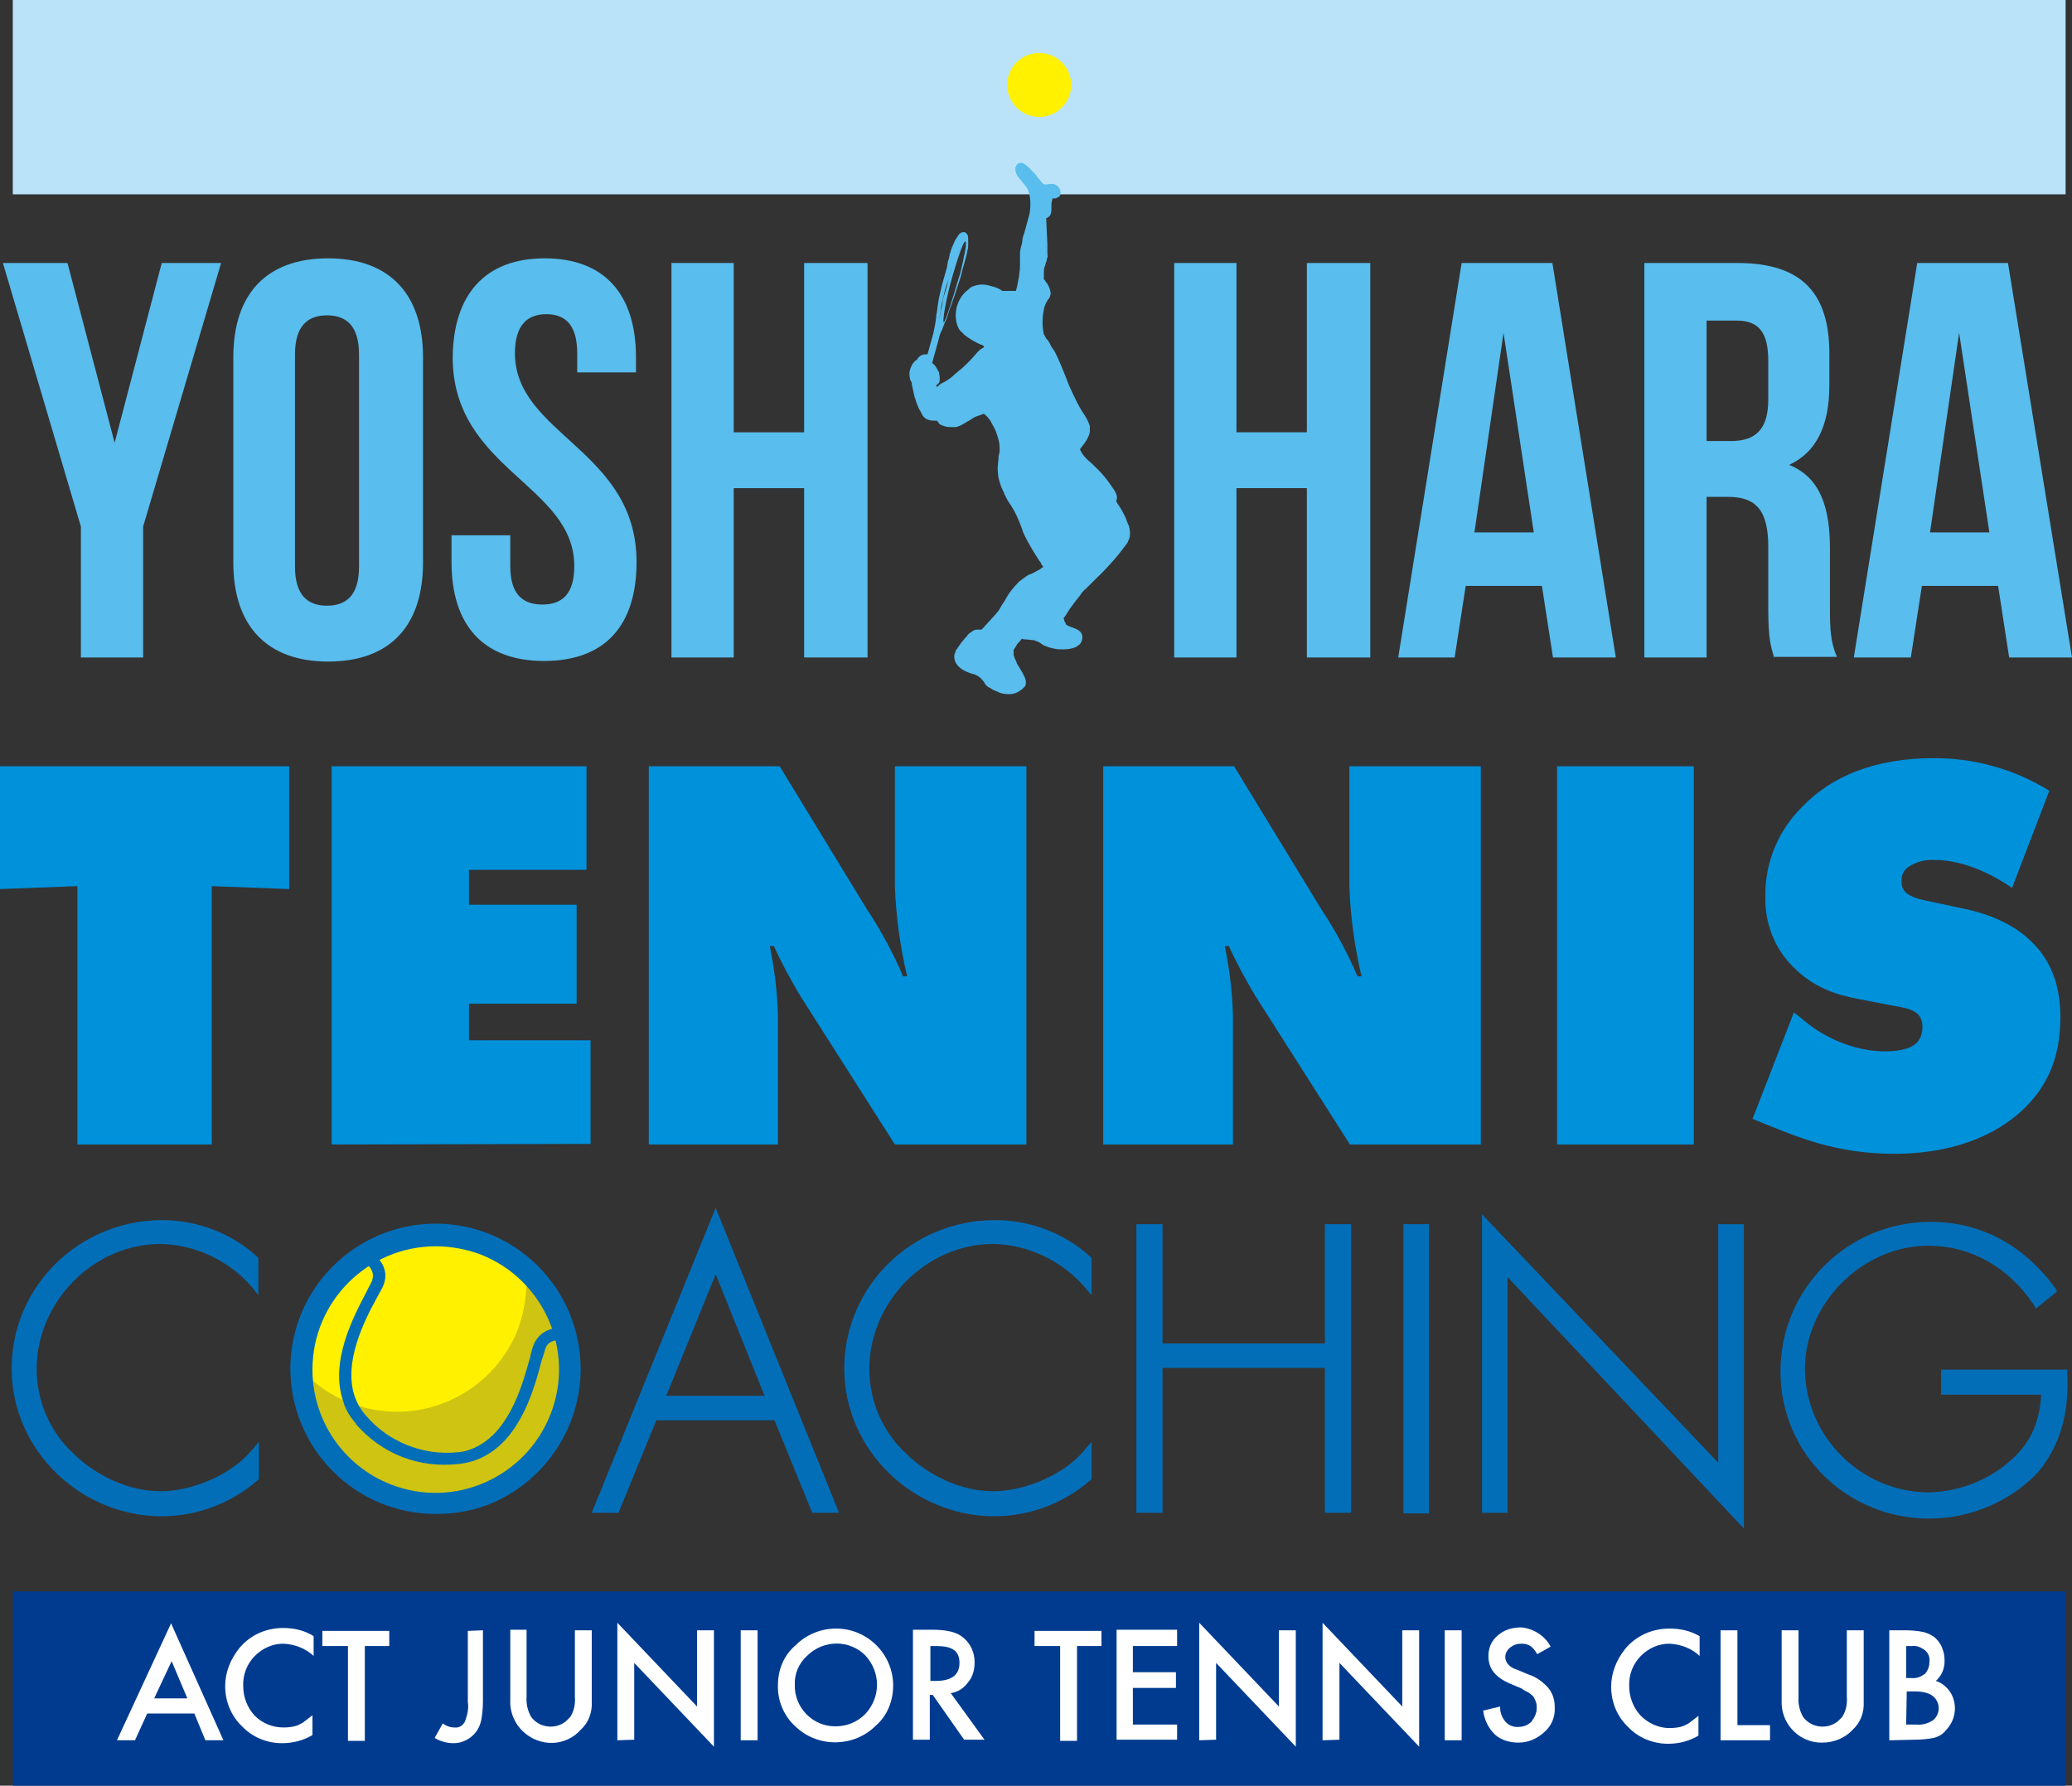 <?xml version="1.0" encoding="UTF-8"?>
<svg id="_レイヤー_2" data-name="レイヤー_2" xmlns="http://www.w3.org/2000/svg" viewBox="0 0 356.1 306.9">
  <rect x="0" y="0" width="356.1" height="306.9" fill="#333333" stroke="none"/>
  <defs>
    <style>
      .cls-1 {
        fill: #003b90;
      }

      .cls-2 {
        fill: #036eb8;
      }

      .cls-3 {
        fill: #bae3f9;
      }

      .cls-4 {
        fill: #59bded;
      }

      .cls-5 {
        fill: #fff;
      }

      .cls-6 {
        fill: #444443;
        isolation: isolate;
        opacity: .26;
      }

      .cls-7 {
        fill: #0091db;
      }

      .cls-8 {
        fill: #fff100;
      }
    </style>
  </defs>
  <g id="_レイヤー_1-2" data-name="レイヤー_1">
    <g>
      <rect class="cls-3" x="2.2" width="352.8" height="33.4"/>
      <path class="cls-4" d="M13.9,90.5L.5,45.2h11.1l8.1,30.9,8.1-30.9h10.2l-13.4,45.3v22.5h-10.7v-22.5Z"/>
      <path class="cls-4" d="M40.1,61.4c0-10.9,5.7-17,16.3-17s16.3,6.2,16.3,17v35.3c0,10.9-5.7,17-16.3,17s-16.3-6.2-16.3-17v-35.3ZM50.7,97.4c0,4.8,2.1,6.7,5.5,6.7s5.5-1.9,5.5-6.7v-36.5c0-4.8-2.1-6.7-5.5-6.7s-5.5,1.9-5.5,6.7v36.5Z"/>
      <path class="cls-4" d="M93.6,44.4c10.3,0,15.7,6.2,15.7,17v2.6h-10.1v-3.3c0-4.8-2-6.7-5.3-6.7s-5.4,1.9-5.4,6.7c0,14,20.9,16.6,20.9,35.9,0,10.9-5.4,17-15.9,17s-15.9-6.2-15.9-17v-4.6h10.1v5.3c0,4.8,2.1,6.6,5.5,6.6s5.5-1.8,5.5-6.6c0-14-20.9-16.6-20.9-35.9.1-10.7,5.5-17,15.8-17Z"/>
      <path class="cls-4" d="M126.1,113h-10.7V45.2h10.7v29.1h12.1v-29.1h10.9v67.8h-10.9v-29.1h-12.1v29.1Z"/>
      <path class="cls-4" d="M212.5,113h-10.7V45.2h10.7v29.1h12.1v-29.1h10.9v67.8h-10.9v-29.1h-12.1v29.1h0Z"/>
      <path class="cls-4" d="M277.7,113h-10.8l-1.9-12.3h-13.1l-1.9,12.3h-9.7l10.9-67.8h15.6l10.9,67.8ZM253.4,91.5h10.2l-5.2-34.3-5,34.3Z"/>
      <path class="cls-4" d="M304.9,113c-.5-1.8-1-2.9-1-8.3v-10.7c0-6.3-2.1-8.6-6.9-8.6h-3.7v27.6h-10.7V45.2h16c11.1,0,15.8,5.2,15.8,15.6v5.4c0,6.9-2.2,11.5-6.9,13.7,5.4,2.2,7,7.4,7,14.4v10.4c0,3.3.1,5.7,1.2,8.2h-10.9v.1h.1ZM293.3,54.9v20.9h4.2c4,0,6.4-1.8,6.4-7.1v-6.7c0-4.8-1.6-6.9-5.4-6.9h-5.2v-.2Z"/>
      <path class="cls-4" d="M356.1,113h-10.8l-1.9-12.3h-13.1l-1.9,12.3h-9.8l10.9-67.8h15.6l11,67.8ZM331.7,91.5h10.2l-5.2-34.3-5,34.3Z"/>
      <path class="cls-7" d="M13.3,196.7v-44.4l-13.3.5v-21.1h49.7v21.1l-13.3-.5v44.4H13.3Z"/>
      <path class="cls-7" d="M57,196.7v-65h43.8v17.8h-20.2v6h18.5v17h-18.5v6.3h20.9v17.8l-44.5.1Z"/>
      <path class="cls-7" d="M111.5,196.7v-65h22.5l15,24.6c2.4,3.6,4.5,7.5,6.2,11.5h.7c-1.2-5.1-1.9-10.2-2.1-15.4v-20.7h22.6v65h-22.6l-16.3-25.6c-1.6-2.7-3.2-5.6-4.5-8.5h-.7c.8,4,1.3,7.9,1.4,12v22.1h-22.3.1Z"/>
      <path class="cls-7" d="M189.6,196.7v-65h22.5l15,24.6c2.4,3.6,4.5,7.5,6.2,11.5h.7c-1.2-5.1-1.9-10.2-2.1-15.4v-20.7h22.6v65h-22.5l-16.3-25.6c-1.6-2.7-3.2-5.6-4.5-8.5h-.7c.8,4,1.3,7.9,1.4,12v22.1h-22.3Z"/>
      <path class="cls-7" d="M267.6,196.7v-65h23.5v65h-23.5Z"/>
      <path class="cls-7" d="M345.8,152.6c-2.9-2-8-4.8-13.3-4.8-1.5-.1-3.2.3-4.5,1.2-.8.5-1.2,1.4-1.2,2.3,0,1.3.2,2.6,3.8,3.4l7.5,1.6c5.7,1.3,9.1,3.6,11.1,5.6,4.1,4,4.9,9,4.9,12.9,0,5.6-1.4,10.8-5.8,15.3-3.7,3.8-10.8,8.2-22.8,8.2-9.9,0-16.6-2.9-22.1-5.1l-2.2-.9,7.1-18.3,2.5,2c2.4,1.9,7.4,4.7,13.2,4.7,3.2,0,4.6-.8,5.1-1.2.9-.7,1.3-1.8,1.3-3,0-.8-.2-1.6-.8-2.2-.8-.8-2.1-1.1-4.5-1.5l-5.7-1.1c-3.7-.7-7.7-1.9-11.3-5.6-3.2-3.2-4.8-7.5-4.7-12-.1-5.8,2.2-11.4,6.4-15.5,4.9-5.1,12.3-8.3,22.6-8.3,7,0,13.8,1.9,19.8,5.6l-6.4,16.7Z"/>
      <path class="cls-4" d="M180.7,35.7h0v-.5c0-.3.1-.8.2-1.1h.4c.1,0,.2,0,.3-.1.1,0,.2-.1.3-.1.1-.1.2-.2.3-.3v-.1c.1-.2.1-.5,0-.9-.2-.5-.8-1-1.4-1h0c-.2,0-.5,0-.8.1h-.5c-.2,0-.5-.4-.9-.9l-.2-.2c-.1-.1-.2-.2-.2-.3-.2-.3-.4-.5-.7-.8-.1-.1-.2-.2-.3-.3-.3-.4-.8-.8-1.3-1.1-.1-.1-.3-.1-.4-.1h-.3c-.2.1-.4.2-.5.4-.1.1-.1.3-.2.4v.3c0,.4.2.9.4,1.2.4.5.9,1.1,1.3,1.6h0c.9,1,1,3,.8,4.4,0,.2-.1.5-.2,1-.1.2-.1.4-.2.7l-.2.7c-.1.5-.3,1-.4,1.5q0,.1-.1.2c-.1.3-.2.7-.2,1s-.2.9-.3,1.3c0,.2-.1.4-.1.7v2c0,.4,0,.9-.1,1.4,0,.3-.1.7-.1.9-.1.5-.2,1-.3,1.5v.1c-.1.2-.1.4-.2.7h-2.3c-.1,0-.1-.1-.2-.1l-.1-.1h0c-.4-.2-.8-.4-1.2-.5-.7-.2-1.3-.4-2-.4s-1.4.2-2,.5l-.3.3c-1.8,1.3-2.6,3.6-2.1,5.8.2.7.4,1.2.9,1.6l.5.5c.9.7,1.8,1.2,2.7,1.6l.3.1.3.2v.2c-.7.3-1.2.9-1.6,1.4-.8.9-1.5,1.6-2.4,2.4l-.4.3-.8.7c-.4.4-1,.8-1.5,1.1-.4.2-.9.4-1.2.8l-.2.1-.1-.3c.1-.1.2-.1.3-.2l.1-.1c0-.1.1-.1.1-.2h0c.1-.1.1-.3.1-.5v-.4c0-.2-.1-.4-.1-.7,0-.1-.1-.3-.2-.4-.2-.4-.5-1-1-1.3l1.1-4c.1-.4.2-.9.4-1.3.1-.1.1-.3.2-.4l.3-.8.2-.5.2-.4c0-.1.1-.2.1-.3.1-.3.3-.8.4-1.2,0-.1.1-.2.1-.3.5-1.3,1.1-3.1,1.9-5.6.4-1.8,1-3.4,1.2-4.7.1-.3.1-.7.1-1v-.4c0-.3,0-.8-.1-1.1-.1-.2-.3-.4-.5-.5h-.4l-.2.1h0c-.1,0-.1.1-.2.1h0l-.2.2h0c-.1.1-.1.2-.2.3h0c-.1.1-.1.2-.2.3h0l-.2.3h0l-.2.4h0c0,.1-.1.3-.2.4v.1l-.2.4v.1c-.1.1-.1.3-.2.5v.1c-.1.2-.1.3-.2.5v.1c0,.2-.1.3-.1.5v.1c-.1.2-.1.3-.2.5v.1l-.1.5v.1c0,.2-.1.4-.1.5h0c-.4,1.5-.8,2.7-1,3.7,0,.1-.1.3-.1.4-.1.3-.1.5-.2.9-.2,1-.3,1.9-.4,2.6,0,.2-.1.3-.1.5v.2c-.1,1-.3,2-.5,2.9l-1,3.6h-.4c-.5,0-1.1.3-1.4.9-.2.1-.3.2-.5.4-.1.1-.2.3-.3.4q-.1.1-.1.2c-.1.2-.2.4-.3.7,0,.2-.1.3-.1.5h0v.4c0,.4.1.9.3,1.2,0,0,0,.1.1.1v.4l.1.4c.1.4.2,1,.3,1.4l.1.4c.1.3.2.5.3.9.2.5.4,1.1.7,1.5.5,1.2,1,1.3,1.2,1.4l.3.1c.4.1.8.1,1.2.1h.1l.1.1c.1.1.2.2.2.3l.2.2c.3.2.7.3,1,.4.3.1.7.1,1.1.1h.6c.2,0,.4-.1.7-.2.7-.3,1.2-.7,1.8-1l.3-.2.3-.2.2-.1c.2-.1.4-.2.8-.3.2-.1.4-.1.5-.2l.3-.1c.2.2.5.4.8.8l.3.4c.4.8.9,1.5,1.1,2.3.3.8.5,1.6.5,2.5h0c0,.3,0,.7-.1.9-.1.3,0,.3-.1.5v.4l-.1.9c-.1.8,0,1.5.1,2.3.2.8.4,1.5.8,2.3.1.2.2.3.2.5.3.5.5,1.1.9,1.6l.2.3c.8,1.2,1.3,2.4,1.8,3.7.1.3.2.5.3.9.8,1.8,1.8,3.4,2.9,5.1l.1.1.2.4c.1.2.2.3.3.4l-.1.1c-.1.1-.2.1-.3.2l-.1.1c-.3.2-.8.4-1.5.8l-.3.1c-.7.3-1.2.8-1.8,1.2-1,1-1.9,2.1-2.5,3.3-.1.1-.1.2-.2.3l-.2.3c-.3.4-.5,1-.9,1.4-.7.9-2,2.2-2.7,3h-.7c-.3,0-.7.1-.9.3-.3.2-.7.4-.9.8-.2.2-.4.4-.7.8-.1.2-.3.3-.4.5-.1.2-.3.4-.5.7l-.1.2-.1.1c-.1.1-.2.3-.2.4v.1c0,.1-.1.1-.1.2s-.1.2-.1.4h0c0,.2,0,.5.1.8.3,1,1.3,1.8,3,2.3.9.2,1.5.7,2,1.4.2.4.5.8,1,1,.2.1.4.3.7.4.2.1.4.2.7.3.5.3,1.2.4,1.9.4.9,0,1.6-.3,2.3-.9l.2-.2.2-.2c.1-.1.2-.3.2-.5v-.4h0c0-.1,0-.3-.1-.4,0-.2-.1-.3-.2-.5-.1-.2-.2-.5-.4-.8-.1-.2-.3-.4-.4-.7-.2-.3-.4-.5-.5-.9,0-.1-.1-.1-.1-.2s0-.2-.1-.2l-.2-.5h0v-.1l-.1-.2v-.8c0-.2.1-.3.2-.4.2-.3.4-.8.8-1.1l.4-.5c.2,0,.4.1.8.1s.7.1,1,.1c.2,0,.3,0,.5.1.3.1.8.3,1,.5.2.1.4.3.7.4l.3.1c.4.2,1,.3,1.4.4s1,.1,1.4.1c.8,0,1.5-.1,2.2-.4.2-.1.4-.3.7-.5.3-.4.5-.9.4-1.4-.1-.9-1-1.2-1.8-1.5l-.3-.1c-.1-.1-.3-.1-.4-.2-.1,0-.1-.1-.2-.1l-.1-.1c0-.1-.1-.2-.1-.3,0,0,0-.1-.1-.1-.1-.2-.1-.4-.2-.7h0c.2-.2.4-.5.7-1,.4-.7,1-1.4,1.5-2.1.3-.4.7-.8.9-1.2.3-.3.4-.5.7-.7l1.1-1.1c2-1.9,4-4,5.6-6.2.1-.1.2-.3.3-.4.2-.2.3-.5.4-.8.1-.1.1-.2.1-.3.1-.2.1-.4.1-.7,0-.7-.1-1.2-.4-1.8-.1-.2-.2-.5-.3-.8-.4-.9-.9-1.8-1.4-2.5-.1-.2-.2-.3-.3-.5.2-.3.2-.7.1-1-.1-.4-.4-.9-.7-1.3-.1-.1-.1-.2-.2-.3-.7-1-1.4-1.9-2.2-2.7-.7-.7-1.2-1.2-1.9-1.8l-.3-.3c-.4-.4-.8-1-1-1.5.5-.7,1.1-1.3,1.4-2.1,0-.1.1-.1.1-.2.1-.2.2-.5.2-.9v-.8c-.3-.9-.7-1.6-1.2-2.3-.9-1.4-1.6-3-2.3-4.5-.7-1.8-1.4-3.6-2.2-5.3-.2-.4-.4-.9-.7-1.2l-.3-.5c-.2-.4-.4-.9-.7-1.1-.1-.1-.1-.2-.2-.3l-.1-.2c0-.1-.1-.1-.1-.2l-.1-.1c-.3-1.4-.3-2.9,0-4.3,0-.2.1-.4.1-.5l.1-.2c.1-.3.3-.7.5-1,.2-.2.3-.4.4-.7v-.1c.1-.2.1-.4,0-.7-.1-.5-.4-1.2-.8-1.6l-.1-.2c-.1-.1-.2-.2-.2-.3-.1-.1,0-.1,0-.2v-.9c0-.3,0-.5.1-.9,0-.1.1-.1.1-.2s.1-.4.2-.7q.1-.2.1-.3c0-.1,0-.3.1-.4s0-.5,0-1v-1.3c-.1-2-.2-4.5-.2-4.5.9-.3.9-1.1.9-1.8ZM163.6,47.8c1-3.5,2-6.4,2.3-6.3,0,0,0,.1.1.1v.7c-.1.4-.1,1-.3,1.6-.1.3-.1.7-.2,1-.2.9-.4,2-.8,3.1-1,3.5-2.3,7.5-2.5,7.4-.3,0,.4-4.1,1.4-7.6ZM161.6,53.7c.1-.3.1-.8.2-1.2.1-.4.2-.9.3-1.3.2-.9.4-1.9.8-2.9s.5-2,.9-2.9c.1-.4.3-.9.4-1.3.1-.2.1-.4.2-.5.1-.2.1-.3.2-.5.1-.2.1-.3.2-.5.1-.1.1-.3.2-.4.1-.3.2-.5.3-.8.1-.1.1-.3.2-.4l.1-.1h0s-.1,0-.1.1c-.1.1-.1.2-.2.3,0,0,0,.1-.1.1-.2.4-.3,1-.7,1.8l-.2.5c-.1.2-.1.4-.2.5l-.4,1.3c-.2.9-.5,1.9-.8,2.9-.2,1-.5,2-.8,2.9,0,.2-.1.4-.1.7-.1.7-.3,1.3-.4,1.9-.1.8-.3,1.3-.3,1.8v.6h0v-.6c.1-.7.2-1.3.3-2h0Z"/>
      <circle class="cls-8" cx="178.6" cy="14.6" r="5.5"/>
      <rect class="cls-1" x="2.2" y="273.5" width="352.8" height="33.4"/>
      <path class="cls-5" d="M33.4,294.5h-8.1l-2.1,4.6h-3.1l9.3-20.1,9,20.1h-3.1l-1.9-4.6ZM32.2,291.9l-2.7-6.4-3,6.4h5.7Z"/>
      <path class="cls-5" d="M53.9,281.2v3.4c-1.4-1.3-3.2-2-5.2-2.1-1.9,0-3.6.8-4.9,2.1-1.3,1.3-2.1,3.2-2,5.2,0,1.9.7,3.7,2,5.1,1.3,1.3,3.1,2,4.9,2,.9,0,1.8-.1,2.5-.4.4-.2.9-.4,1.2-.7.4-.3.9-.7,1.3-1v3.4c-1.5.9-3.3,1.4-5.2,1.4-2.6,0-5.1-1-6.9-2.9-1.9-1.8-2.9-4.3-2.9-6.9,0-2.4.9-4.6,2.4-6.5,1.9-2.3,4.6-3.5,7.6-3.5,2,0,3.8.5,5.2,1.4Z"/>
      <path class="cls-5" d="M62.7,282.9v16.3h-2.9v-16.3h-4.4v-2.6h11.5v2.6h-4.2Z"/>
      <path class="cls-5" d="M83,280.2v12.2c0,1.1-.1,2.2-.3,3.3-.2.8-.5,1.5-1,2.1-.9,1.1-2.3,1.8-3.7,1.8-1.2,0-2.3-.3-3.3-.9l1.4-2.5c.5.4,1.2.7,2,.7.8.1,1.4-.3,1.8-1,.4-1.1.7-2.2.5-3.4v-12.2l2.6-.1h0Z"/>
      <path class="cls-5" d="M90.5,280.2v11.4c-.1,1.2.2,2.5.8,3.5,1.4,1.9,4.2,2.2,6,.7.2-.2.4-.4.7-.7.7-1.1.9-2.3.8-3.5v-11.4h2.9v12.2c.1,1.9-.5,3.6-1.9,4.9-2.6,2.9-7,3-9.9.3-1.4-1.3-2.3-3.3-2.2-5.3v-12.2h2.8s0,.1,0,.1Z"/>
      <path class="cls-5" d="M106.1,299.1v-20.2l13.7,14.4v-13.1h2.9v20l-13.7-14.4v13.2l-2.9.1Z"/>
      <path class="cls-5" d="M130.2,280.2v18.9h-2.9v-18.9h2.9Z"/>
      <path class="cls-5" d="M133.7,289.6c0-2.6,1-5.1,3-6.8,1.9-1.9,4.4-2.9,7-2.9,5.4,0,9.8,4.4,9.8,9.8,0,2.6-1,5.2-3,6.9-3.7,3.7-9.8,3.8-13.6.3-2.1-1.8-3.3-4.5-3.2-7.3ZM136.6,289.6c-.1,3.8,3,7.1,6.9,7.1h.1c1.9,0,3.7-.7,5.1-2.1,2.7-2.9,2.7-7.2,0-10.1-2.7-2.7-7.1-2.7-9.9,0-1.5,1.3-2.3,3.2-2.2,5.1h0Z"/>
      <path class="cls-5" d="M163.4,291l5.8,8h-3.5l-5.4-7.7h-.5v7.7h-2.9v-18.9h3.3c2.5,0,4.3.4,5.4,1.4,1.2,1,1.9,2.5,1.9,4.2,0,1.2-.3,2.5-1.1,3.4-.7,1-1.7,1.7-3,1.9ZM159.9,288.9h.9c2.7,0,4.1-1,4.1-3.1s-1.3-2.9-4-2.9h-1v6Z"/>
      <path class="cls-5" d="M185.1,282.9v16.3h-2.9v-16.3h-4.4v-2.6h11.5v2.6h-4.2Z"/>
      <path class="cls-5" d="M202.3,282.9h-7.6v4.5h7.4v2.7h-7.4v6.3h7.6v2.6h-10.4v-18.9h10.4v2.8Z"/>
      <path class="cls-5" d="M206.1,299.1v-20.2l13.7,14.4v-13.1h2.9v20l-13.7-14.4v13.2l-2.9.1Z"/>
      <path class="cls-5" d="M227.3,299.1v-20.2l13.7,14.4v-13.1h2.9v20l-13.7-14.4v13.2l-2.9.1Z"/>
      <path class="cls-5" d="M251.2,280.2v18.9h-2.9v-18.9h2.9Z"/>
      <path class="cls-5" d="M266.5,283l-2.3,1.3c-.3-.5-.7-1.1-1.2-1.4-.4-.3-1-.4-1.5-.4-.8,0-1.4.2-2,.7-.5.4-.8,1-.8,1.6,0,.9.7,1.8,2.1,2.2l1.9.8c1.3.4,2.4,1.2,3.4,2.3.8,1,1.1,2.1,1.1,3.3.1,1.6-.5,3.2-1.8,4.3-1.2,1.1-2.7,1.8-4.4,1.8-1.5,0-3-.4-4.1-1.4-1.1-1.1-1.8-2.5-2-4.1l2.9-.7c0,.8.2,1.6.7,2.3.5.8,1.5,1.3,2.5,1.2.8,0,1.6-.3,2.2-.9.5-.7.9-1.4.9-2.3,0-.3,0-.7-.1-1s-.2-.5-.4-.9c-.2-.3-.5-.5-.9-.8-.4-.2-.8-.4-1.2-.7l-1.9-.8c-2.6-1.1-3.8-2.6-3.8-4.8,0-1.3.5-2.6,1.6-3.5,1.1-1,2.5-1.4,4.1-1.4,2,.2,4,1.4,5,3.3Z"/>
      <path class="cls-5" d="M292.1,281.2v3.4c-1.4-1.3-3.2-2-5.2-2.1-1.9,0-3.6.8-4.9,2.1-1.3,1.3-2.1,3.2-2,5.2,0,1.9.7,3.7,2,5.1,1.3,1.3,3.1,2.1,4.9,2.1.9,0,1.8-.1,2.5-.4.4-.2.9-.4,1.2-.7.4-.3.9-.7,1.3-1v3.4c-1.5.9-3.3,1.4-5.2,1.4-2.6,0-5.1-1-6.9-2.9-1.9-1.8-2.9-4.3-2.9-6.9,0-2.4.9-4.6,2.4-6.5,1.9-2.3,4.7-3.5,7.6-3.5,2,0,3.6.4,5.2,1.3Z"/>
      <path class="cls-5" d="M298.6,280.2v16.3h5.6v2.6h-8.5v-18.9h2.9Z"/>
      <path class="cls-5" d="M309.1,280.2v11.4c-.1,1.2.2,2.5.8,3.5,1.4,1.9,4.2,2.2,6,.7l.7-.7c.7-1.1.9-2.3.8-3.5v-11.4h2.9v12.2c.1,1.9-.5,3.6-1.9,4.9-1.3,1.4-3.2,2.2-5.2,2.2-3.7.1-6.9-2.9-7-6.7v-12.6h2.9Z"/>
      <path class="cls-5" d="M324.7,299.1v-18.9h2.9c1,0,2,.1,3,.3.7.2,1.4.5,2,1,.5.5,1,1.1,1.2,1.8.3.7.4,1.4.4,2.2,0,1.3-.5,2.5-1.5,3.4,1,.3,1.8,1,2.4,1.8,1.4,2.1,1.1,4.9-.7,6.7-.5.7-1.3,1.1-2.1,1.3-1.1.2-2.1.3-3.2.3l-4.4.1ZM327.6,288.4h.9c.9.1,1.6-.2,2.3-.7.5-.5.8-1.3.8-2.1.1-.8-.2-1.5-.8-2-.7-.5-1.4-.8-2.2-.7h-1v5.5h0ZM327.6,296.4h1.8c1,.1,2-.2,2.9-.8,1.1-1,1.2-2.7.2-3.8l-.2-.2c-.5-.5-1.6-.9-3.2-.9h-1.4l-.1,5.7h0Z"/>
      <path class="cls-2" d="M27.9,209.7c-14.3,0-25.9,11.4-25.9,25.5s11.9,25.4,25.8,25.4c6,0,11.9-2.2,16.5-6.2l.2-.2v-6.4l-1.2,1.4c-3.3,4.1-10.1,7.1-15.7,7.1-5.2,0-10.8-2.4-15-6.5-4-3.7-6.3-9-6.3-14.5,0-11.6,9.8-21.5,21.3-21.5,6,.1,11.8,2.9,15.7,7.4l1.1,1.4v-6.4l-.2-.2c-4.3-4-10.3-6.3-16.3-6.3Z"/>
      <path class="cls-2" d="M101.7,260h4.6l6.5-15.9h20.3l6.5,15.9h4.6l-21.2-52.4-21.3,52.4ZM131.4,239.9h-16.9l8.5-20.9,8.4,20.9Z"/>
      <path class="cls-2" d="M171,209.7c-14.3,0-25.9,11.4-25.9,25.5s11.9,25.4,25.8,25.4c6,0,11.9-2.2,16.5-6.2l.2-.2v-6.4l-1.2,1.4c-3.3,4.1-10.1,7.1-15.7,7.1-5.2,0-10.8-2.4-15-6.5-4-3.7-6.3-9-6.3-14.5,0-11.6,9.8-21.5,21.3-21.5,6,.1,11.8,2.9,15.7,7.4l1.2,1.4v-6.4l-.2-.2c-4.4-4-10.2-6.3-16.4-6.3Z"/>
      <polygon class="cls-2" points="227.7 230.9 199.8 230.9 199.8 210.4 195.3 210.4 195.3 260 199.8 260 199.8 235.1 227.7 235.1 227.7 260 232.2 260 232.2 210.4 227.7 210.4 227.7 230.9"/>
      <rect class="cls-2" x="241.2" y="210.4" width="4.4" height="49.7"/>
      <polygon class="cls-2" points="295.3 251.4 254.7 208.7 254.7 260 259.1 260 259.1 219.5 299.7 262.7 299.7 210.4 295.3 210.4 295.3 251.4"/>
      <path class="cls-2" d="M355.3,236.1v-.7h-21.7v4.3h17.2c-.3,5.1-2,8.6-5.6,11.6-3.8,3.3-8.8,5.1-13.8,5.2-11.6-.1-21.1-9.6-21.2-21.2,0-11.3,9.9-21.2,21.2-21.2,7.2,0,13.7,3.6,18.1,10.1l.4.7,3.6-2.9-.2-.5c-5.5-7.6-13-11.5-21.5-11.5-14.2,0-25.8,11.4-25.8,25.7s11.6,25.3,25.5,25.3c7.1,0,14-2.9,18.8-8,4.6-5.6,5.2-11.7,5-16.9Z"/>
      <path class="cls-8" d="M66.4,256.8c-11.9-4.6-17.7-18-13-29.9,4.6-11.9,18-17.7,29.9-13s17.7,18,13,29.9h0c-4.6,11.8-18,17.6-29.9,13Z"/>
      <path class="cls-6" d="M90.4,218.3c.3,3.4-.2,6.9-1.4,10.2-4.5,11.4-17.4,17.1-28.9,12.6-3.1-1.2-5.9-3.1-8.1-5.5,0,12.7,10.4,23,23.2,23s23-10.4,23-23.2c-.2-6.6-3-12.7-7.8-17.1h0Z"/>
      <path class="cls-2" d="M74.9,260.2c-13.8,0-24.9-11.1-25-24.9,0-13.8,11.1-24.9,24.9-25,13.8,0,24.9,11.1,25,24.9,0,9.9-5.8,18.9-14.9,23-3.2,1.4-6.6,2-10,2ZM74.9,214.2c-11.6,0-21.2,9.4-21.2,21.2,0,8.7,5.3,16.5,13.4,19.7h0c10.9,4.3,23.2-1.1,27.5-12s-1.1-23.2-12-27.5c-2.4-.9-5.1-1.4-7.7-1.4h0Z"/>
      <path class="cls-2" d="M69.1,250.4c-3.1-1.2-5.8-3.2-7.9-5.6v-.1c-1-1.1-1.8-2.4-2.2-3.8-2.4-6.9,1.8-14.7,4-18.9.3-.7,1-1.8,1-2.1.1-.4.4-1.4-1-2.7l1.4-1.5c1.6,1.4,2.2,3.1,1.6,4.9-.3.9-.8,1.6-1.2,2.4-2.1,3.8-5.9,11.2-3.8,17.1.4,1.1,1,2.2,1.9,3.2h0c3.8,4.5,9.8,6.9,15.7,6.3h.1c1.2-.1,2.4-.5,3.5-1.1,5.6-3,7.7-10.9,8.9-15.2.2-.9.4-1.8.8-2.6.9-1.6,2.4-2.5,4.5-2.5v2.1c-2,0-2.4.9-2.6,1.3-.1.2-.4,1.4-.7,2.2-1.2,4.6-3.5,13.2-9.9,16.5-1.3.7-2.7,1.1-4.2,1.3h-.1c-3.4.4-6.7,0-9.8-1.2Z"/>
    </g>
  </g>
</svg>